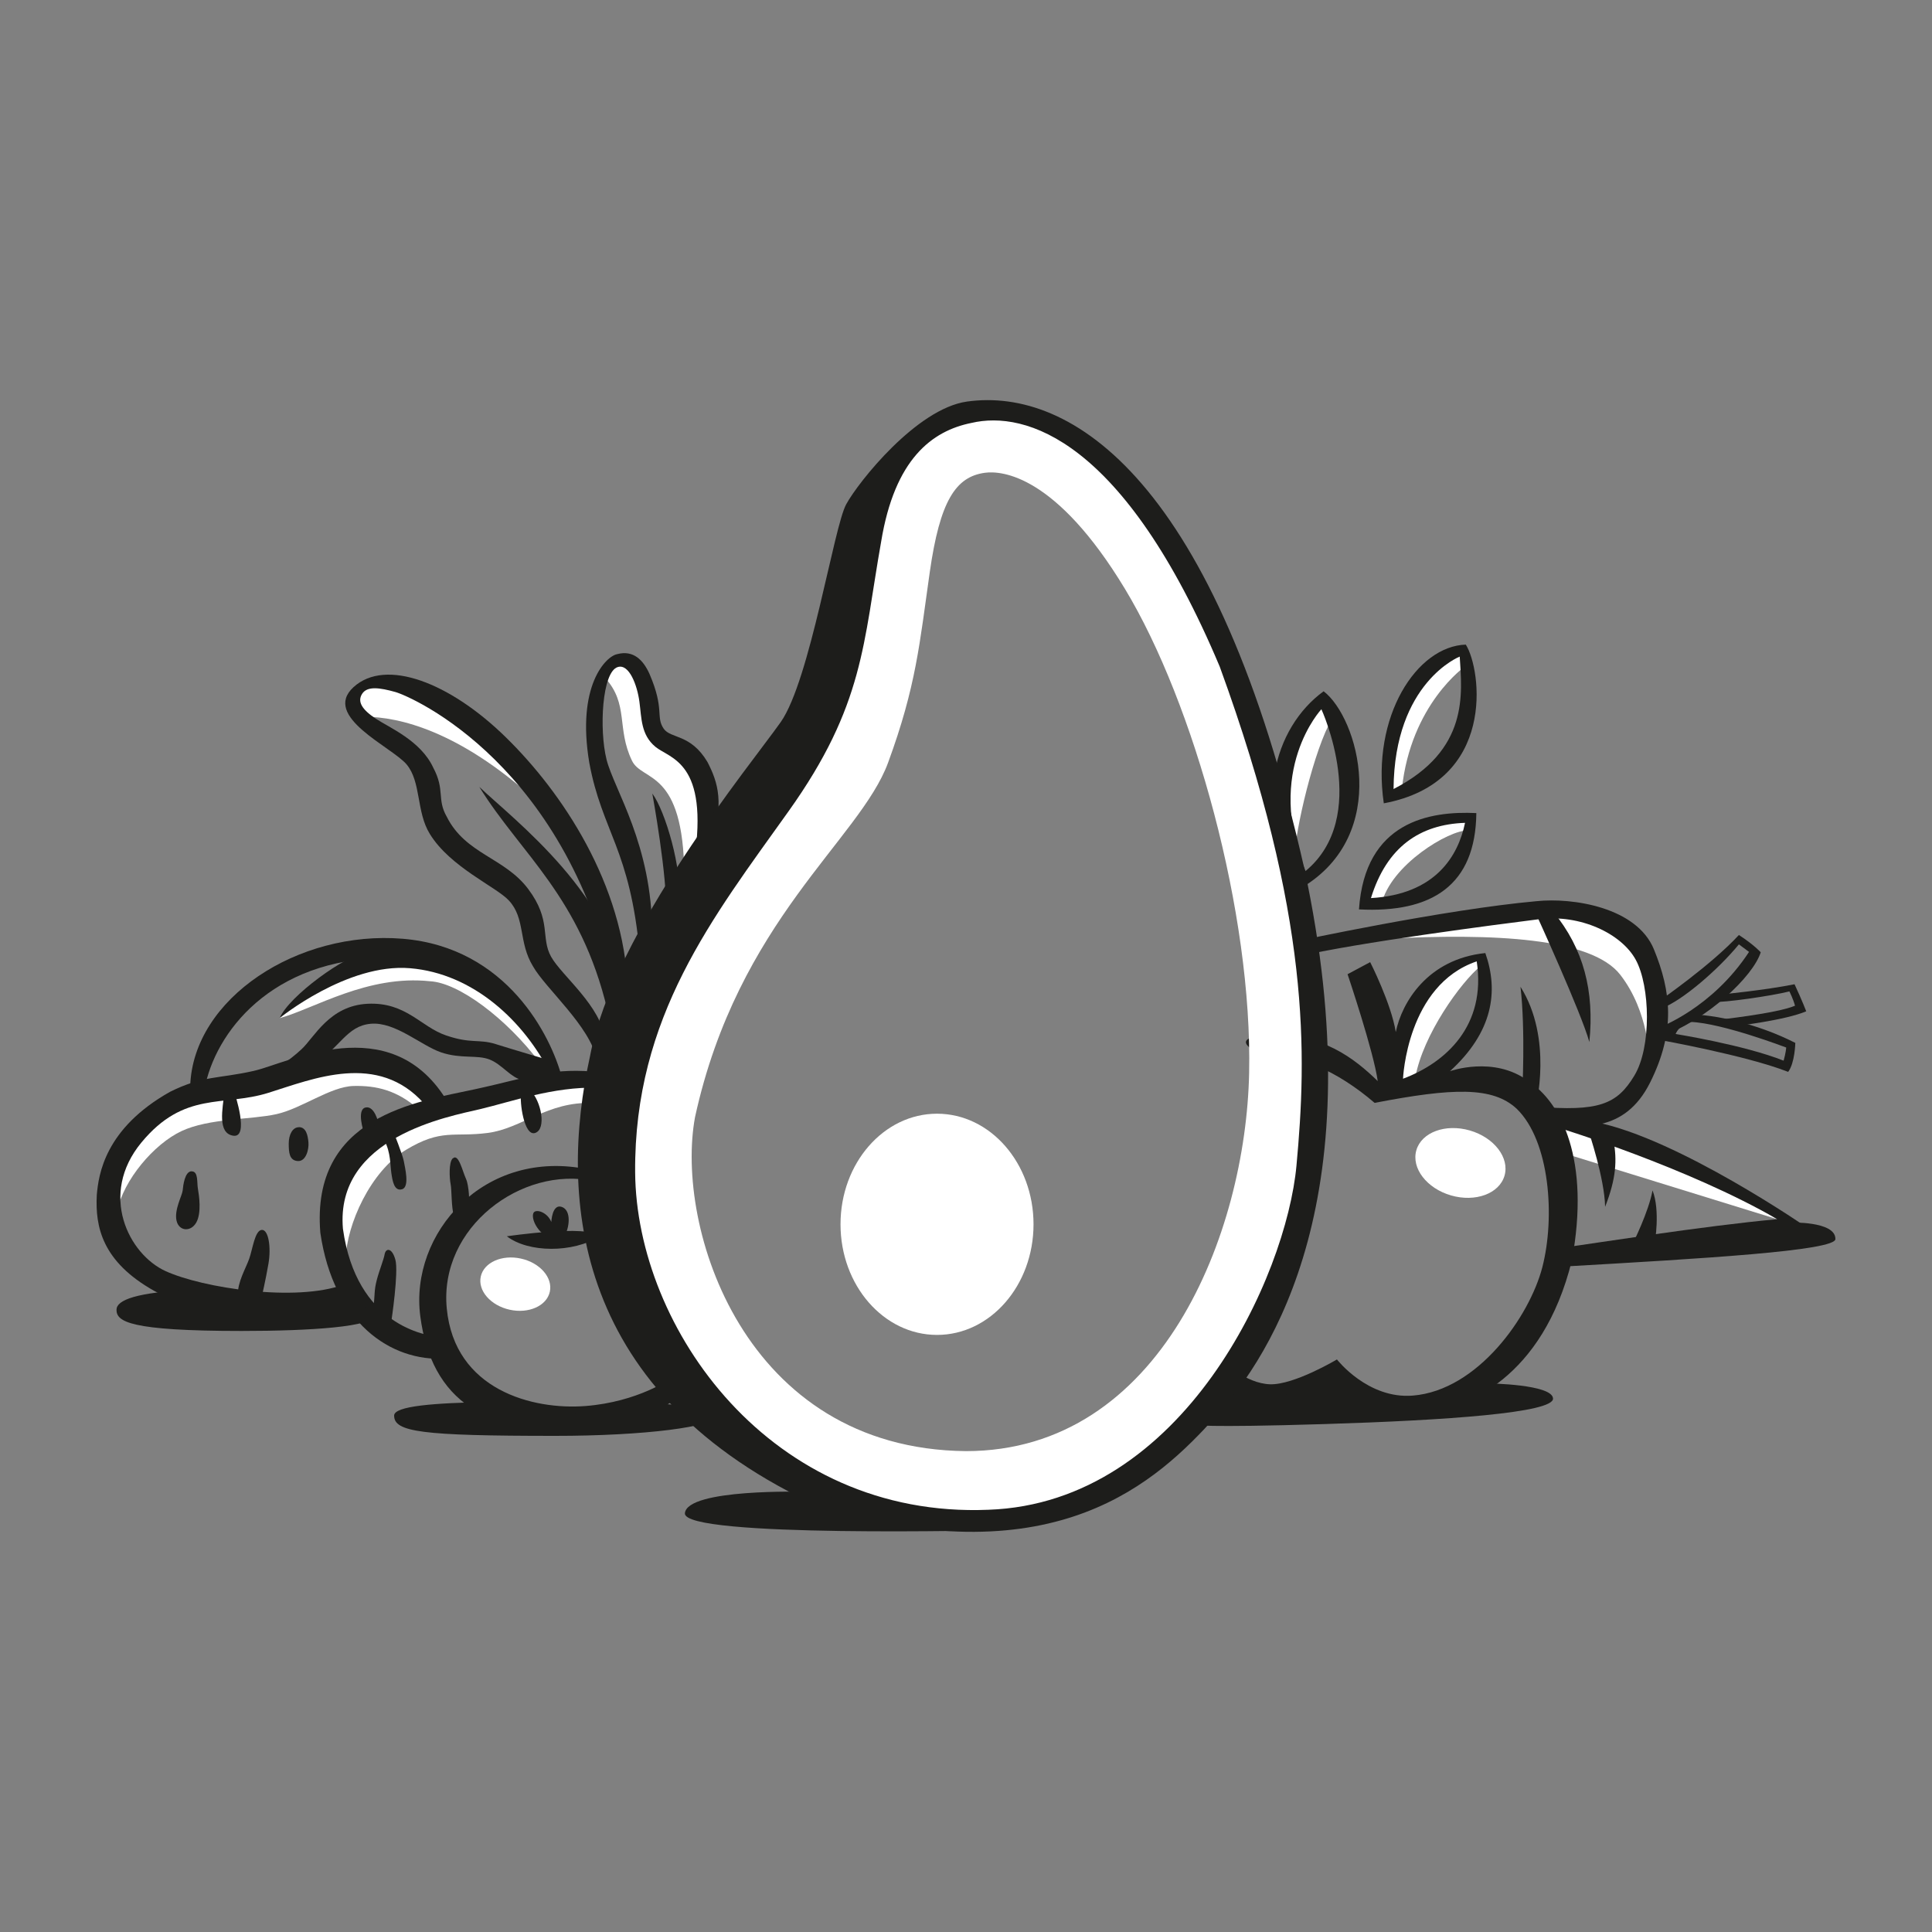 <svg viewBox="0 0 200 200" xmlns="http://www.w3.org/2000/svg" id="Fleisch">
  <rect x="0" y="0" width="200" height="200" fill="#808080" stroke="none"/>
  <defs>
    <style>
      .cls-1 {
        fill: #1d1d1b;
      }

      .cls-2 {
        fill: #fff;
      }
    </style>
  </defs>
  <g id="Spinat">
    <g>
      <path d="M62.66,70.19c2.45,2.75,1.15,5.18,2.75,8.53,1.05,2.26,5.35.76,5.43,11.92,1.05-.53,1.69-2.2,1.69-2.2.58-2.36.88-7.97-.76-9.84s-2.93-1.23-3.95-3.04c-1.02-1.81-.49-5.72-3.06-7.07-2.14-.87-2.1,1.69-2.1,1.69Z" class="cls-2"></path>
      <path d="M73.48,87.88c1.58-4.7.84-6.9-.25-9.01-1.75-2.92-3.78-2.38-4.52-3.43-.86-1.25.12-1.99-1.48-5.69-.63-1.39-1.64-2.49-3.35-2.03-1.17.23-4.21,3.27-2.88,11.22,1.32,7.17,4.24,8.92,5.22,19.78.78-1.01,1.29-2.1,1.29-2.1,0-9.19-3.94-14.88-4.72-17.99s-.47-9.11,1.17-9.58c1.17-.35,2,1.87,2.23,3.58.23,1.71.15,3.43,1.66,4.68,1.51,1.25,5.57,1.52,4.01,11.8,0,1.4,1.62-1.24,1.62-1.24Z" class="cls-1"></path>
      <path d="M67.53,82.15c1.34,1.79,3.13,7.91,2.74,11.1-.55,2.3-1.34,1.25-1.34,1.25.21-3.5-1.4-12.34-1.4-12.34Z" class="cls-1"></path>
    </g>
    <g>
      <path d="M37.75,74.2c3.62,0,9.77,1.52,17.49,8.45-3.85-7.26-11.72-11.99-15.69-12.03-4.87.43-1.79,3.58-1.79,3.58Z" class="cls-2"></path>
      <path d="M64.99,102.32c-.41-10.81-6.83-20.33-12.62-25.99-5.78-5.67-12.44-8.24-15.77-5.2s3.97,6.19,5.49,8c1.52,1.81.99,4.91,2.4,7.19,2.1,3.44,6.89,5.49,8.18,6.89,1.75,1.87.97,4.32,2.51,6.83,1.29,2.28,5.9,6.19,6.6,9.64.41-.58.88-1.99.88-1.99-.41-3.56-4.5-6.66-5.61-8.65s.08-3.74-2.37-7.01c-2.45-3.27-6.49-3.6-8.43-7.48-1.05-1.83-.16-2.76-1.4-5.08-1.29-2.8-4.56-4.15-5.96-5.08s-1.93-1.75-1.4-2.57,1.81-.64,3.45-.18c1.64.47,18.11,7.54,22.96,31.89.53,4.38,1.11-1.23,1.11-1.23Z" class="cls-1"></path>
      <path d="M49.63,81.47c3.5,3.33,14.43,11.62,14.84,21.56-.99,2.4-1.58,1.58-1.58,1.58-2.8-11.8-8.94-16.16-13.26-23.13Z" class="cls-1"></path>
    </g>
    <g>
      <path d="M28.95,105.4c3.54-.97,9.11-4.52,15.58-3.82,2.96.16,7.87,3.82,11.37,8.45,1.64.9.72-.35.72-.35,0,0-3.28-7.28-10.96-10.16-7.58-2.85-16.37,5.26-16.71,5.88Z" class="cls-2"></path>
      <path d="M58.16,111.51c-1.11-4.21-5.65-13.44-16.47-14.33-10.83-.9-21.69,6.15-22,15.23.86.19,1.6-.23,1.6-.23,1.36-5.88,7.48-13.4,19.9-13.01,12.42.39,16.2,12.34,16.2,12.34h.78Z" class="cls-1"></path>
      <path d="M28.95,105.4c.93-2.26,6.85-6.58,9.19-6.89,6,.23,15.11,0,19.39,12.42l-.49.35c-2.78-5.61-8.08-10.51-14.59-11.05-6.5-.55-13.51,5.17-13.51,5.17Z" class="cls-1"></path>
      <path d="M54.03,111.78c-1.13-.19-2.06-1.6-3.35-2.1-1.29-.51-2.96-.04-5.02-.74s-4.75-3.19-7.28-2.96c-2.53.23-3.15,2.49-6.08,4.36-2.92,1.87-5.92,2.41-5.92,2.41l-2.14-.47c4.21-1.32,5.65-2.45,6.97-3.66,1.32-1.21,2.88-4.52,6.85-4.71,3.97-.19,5.49,2.38,8.1,3.27,2.61.9,3.39.35,5.14.9,1.75.55,5.31,1.6,5.31,1.6l1.19,1.83-3.78.27Z" class="cls-1"></path>
    </g>
  </g>
  <g id="Kartoffeln">
    <path d="M43.26,114.76c-2.16-1.87-4.26-2.4-6.66-2.34-2.4.06-5.37,2.34-8,2.92-2.63.58-6.95.41-9.81,1.75s-6.02,5.08-6.66,8.29c-.23-1.11-1.23-3.86,2.45-8.12,3.68-4.26,6.72-4.15,8.76-4.61,2.04-.47,9.05-2.57,13.44-2.69,4.38-.12,7.19,2.04,8.12,4.32s-1.64.47-1.64.47Z" class="cls-2"></path>
    <path d="M35.78,130.3c.12-3.56,2.57-9.05,6.25-11.27s4.91-1.29,8.47-1.75c3.56-.47,6.13-3.27,10.87-3.1,2.45-.82.18-2.69.18-2.69-4.5.41-9,1.4-9,1.4,0,0-9.87,2.45-11.51,3.33-1.64.88-6.25,5.14-6.54,7.65-.29,2.51,1.29,6.43,1.29,6.43Z" class="cls-2"></path>
    <path d="M61.84,112.6c-4.56-.12-8.94,1.46-12.15,2.22s-15.01,2.86-14.19,12.38c1.4,10.05,8.59,11.04,9.99,11.22.7,1.05.64,2.22.64,2.22-5.72.35-11.62-3.74-12.97-13.03-.99-12.09,9.99-13.55,15.95-14.84,5.96-1.29,8-2.34,13.2-1.75.53.64-.47,1.58-.47,1.58Z" class="cls-1"></path>
    <path d="M43.9,114.24c-4.79-5.37-11.45-2.57-16.12-1.11-4.67,1.46-8.7-.23-13.14,5.14-4.44,5.37-1.34,11.57,2.51,13.32,3.86,1.75,13.44,3.21,18.4,1.4.99.99,1.46,2.4,1.46,2.4-4.85.99-15.6,1.29-21.03-1.75-5.43-3.04-6.13-6.66-5.96-9.93.18-2.1.82-6.89,7.59-10.69,3.39-1.69,5.02-1.34,8.65-2.16,3.62-.82,14.02-6.37,19.86,2.86-.53.41-2.22.53-2.22.53Z" class="cls-1"></path>
    <path d="M19.84,121.25c-.71,0-.88,1.46-.93,1.99-.06.53-.88,1.99-.64,3.1.23,1.11,1.46,1.23,2.04.23s.29-2.86.18-3.5c-.12-.64.06-1.81-.64-1.81Z" class="cls-1"></path>
    <path d="M23.23,113.07c-.18,1.69-.76,4.26.93,4.5,1.69.23.12-4.44.12-4.44l-1.05-.06Z" class="cls-1"></path>
    <path d="M30.94,116.69c-.65,0-1.05.76-1.05,1.69s.06,1.75.93,1.81,1.17-1.23,1.11-1.93c-.06-.7-.23-1.58-.99-1.58Z" class="cls-1"></path>
    <path d="M37.65,117.16s-.76-2.28.18-2.51,1.34,1.58,1.34,1.58l-1.52.93Z" class="cls-1"></path>
    <path d="M24.63,134.04c-.06-1.29.82-2.75,1.17-3.74.35-.99.58-2.92,1.29-2.98s.99,1.81.7,3.5c-.29,1.69-.7,3.45-.7,3.45l-2.45-.23Z" class="cls-1"></path>
    <path d="M38.65,135.38c.18-1.4.06-1.75.35-2.86.29-1.11.7-2.04.82-2.69.12-.64.76-.7,1.11.58s-.41,6.31-.41,6.31l-1.87-1.34Z" class="cls-1"></path>
    <path d="M39.81,118.09c.64,1.23.58,2.51.7,3.33s.29,1.93,1.11,1.69.29-2.28.18-2.92c-.12-.64-1.05-2.98-1.05-2.98l-.93.88Z" class="cls-1"></path>
    <path d="M46.88,119.9c-.45.4-.35,2.1-.23,2.69.12.58.06,2.45.35,3.33.7-.18,1.58-1.4,1.58-1.4,0,0,0-1.75-.35-2.51s-.76-2.63-1.34-2.1Z" class="cls-1"></path>
    <path d="M38.76,136.14c0,1.21-6.61,1.64-13.76,1.64-11.65,0-12.94-.98-12.94-2.19,0-.99,1.93-1.83,8.18-2.1,1.37-.06,6.13,1.02,7.94,1.02,4.84,0,5.88-.66,8.1,0,1.05.32,2.47,1.24,2.47,1.63Z" class="cls-1"></path>
    <path d="M53.95,113.19c-.18.82.29,4.5,1.46,4.09,1.17-.41.64-3.27-.53-4.44-.58-.12-.93.35-.93.35Z" class="cls-1"></path>
  </g>
  <g id="Tomate">
    <path d="M61.43,122.26c-7.4-1.58-16,4.76-15.18,13.2.81,8.44,8.91,10.52,14.37,10.09,5.45-.43,8.8-2.84,8.8-2.84l1.25,1.56c-1.64,1.44-4.79,2.96-8.88,3.43-11.57,1.36-17.15-2.86-18.28-11.43-1.13-8.57,6.6-17.47,17.39-15.21,1.56.58.55,1.21.55,1.21Z" class="cls-1"></path>
    <path d="M52.47,127.98c2.22,1.71,6.82,1.75,9.62,0-1.21-1.25-9.62,0-9.62,0Z" class="cls-1"></path>
    <path d="M57.07,126.5c-.35-.9-1.36-1.32-1.75-1.05s-.08,1.71,1.32,2.61c1.4.9,1.75,0,1.75,0,.58-.97.78-2.76-.23-3.12s-1.09,1.56-1.09,1.56Z" class="cls-1"></path>
    <path d="M74.16,146.54c0,1.16-7.47,2.1-16.68,2.1-13.93,0-16.68-.41-16.68-2.1,0-.99,4.1-1.31,9.93-1.41,2.11-.04,4.62,1.36,7.07,1.36,3.72,0,6.95-1.35,9.69-1.22,4.06.2,6.66.58,6.66,1.28Z" class="cls-1"></path>
    <ellipse transform="translate(-87.97 156.36) rotate(-77.55)" ry="3.66" rx="2.71" cy="132.94" cx="53.34" class="cls-2"></ellipse>
  </g>
  <g id="Kräuter">
    <path d="M137.87,74.44c-1.79,3.04-3.82,11.45-3.89,14.56-1.48-4.05-2.49-11.84,3.19-16.43.7.7.7,1.87.7,1.87Z" class="cls-2"></path>
    <path d="M137.02,71.56c-5.14,3.74-7.63,12.15-2.26,20.33,9.27-5.53,5.84-17.6,2.26-20.33ZM135.15,90.17c-4.28-10.44,1.64-16.75,1.64-16.75,0,0,5.14,11.14-1.64,16.75Z" class="cls-1"></path>
    <path d="M151.66,68.99s-5.61,3.89-6.54,12.7c-.93.78-1.48.86-1.48.86-.7-8.72,3.97-14.95,8.02-15.27.31.86,0,1.71,0,1.71Z" class="cls-2"></path>
    <path d="M151.74,66.73c-5.06.16-9.81,7.4-8.49,16.43,11.68-2.18,10.12-13.85,8.49-16.43ZM144.26,81.68c.08-11.06,6.85-13.71,6.85-13.71.23,3.82,1.01,9.67-6.85,13.71Z" class="cls-1"></path>
    <path d="M152.05,84.49c-2.1-.08-9.5.7-10.83,9.03.62,0,1.79.08,1.79.08.93-4.05,7.01-7.71,8.96-7.63.39-.55.08-1.48.08-1.48Z" class="cls-2"></path>
    <path d="M140.68,94.14c7.55.39,12.07-2.49,12.15-9.97-4.83-.23-11.53.86-12.15,9.97ZM141.92,92.97c1.64-5.3,5.06-7.63,9.74-7.79-.71,3.42-3.04,7.4-9.74,7.79Z" class="cls-1"></path>
  </g>
  <g id="Möhren">
    <g>
      <path d="M143.44,97.18c11.16-.58,21.32-.12,24.3,3.74,2.98,3.86,2.98,8.7,2.98,8.7,0,0,2.16-5.9-.7-11.51-2.86-5.61-14.02-3.86-14.02-3.86l-12.56,2.92Z" class="cls-2"></path>
      <path d="M134.29,97.41l-.08,1.64c6.31-1.48,20.8-3.35,25.08-3.89,4.28-.55,8.57,1.48,10.05,4.21,1.48,2.73,1.64,9.03-.16,11.99-1.79,2.96-3.66,3.74-10.2,3.19-.47.62.7,1.87.7,1.87,4.05.31,8.49.93,11.14-4.36,2.65-5.3,2.18-9.42.39-13.79-1.79-4.36-8.41-5.37-12.15-4.98-9.58.86-24.77,4.13-24.77,4.13Z" class="cls-1"></path>
      <path d="M171.83,103.57s5.3-3.66,8.18-6.78c1.56,1.01,2.26,1.79,2.26,1.79-.78,2.49-5.53,7.01-10.36,8.72-.23-.66-.16-.93-.16-.93,0,0,5.49-1.99,9.31-7.83-.62-.47-1.05-.78-1.05-.78-2.18,2.65-5.84,5.8-7.98,6.62-.19-.55-.19-.82-.19-.82Z" class="cls-1"></path>
      <path d="M178.22,102.94s4.44-.43,7.55-1.05c.78,1.67,1.21,2.8,1.21,2.8-2.18.93-7.28,1.52-7.28,1.52l-2.06-.62s6.27-.66,8.18-1.48c-.19-.7-.58-1.48-.58-1.48-1.87.47-6.74,1.17-7.87,1.09-.51-.23.86-.78.86-.78Z" class="cls-1"></path>
      <path d="M174.91,105.01c-.86.7-2.96,1.67-2.96,1.67l-.16.97s8.96,1.6,13.32,3.31c.7-.93.74-3,.74-3-4.13-2.1-8.49-2.92-10.94-2.96ZM184.64,109.8c-4.13-1.64-11.18-2.76-11.18-2.76,0,0,.35-.97,1.56-1.25,3.27.12,9.89,2.65,9.89,2.65,0,0-.04.55-.27,1.36Z" class="cls-1"></path>
      <path d="M159.04,94.67s4.67,10.22,5.49,13.2c.53-5.26-.58-9.64-3.74-13.49-2.69-1.17-1.75.29-1.75.29Z" class="cls-1"></path>
      <path d="M157.4,102.15c.53,4.5.18,11.1.18,11.1l1.4,1.3s1.81-7.03-1.58-12.4Z" class="cls-1"></path>
    </g>
    <g>
      <polygon points="161.49 119.26 183.98 126.21 177.73 122.36 163.48 116.17 159.86 115.82 161.49 119.26" class="cls-2"></polygon>
      <path d="M161.55,116.81s13.14,4.03,22.43,9.4c-7.71.7-19.34,2.57-21.61,2.86-1.17,1.93-.47,2.04-.47,2.04l25.35-3.91s-13.49-9.35-22.08-11.04c-6.43-1.29-3.62.64-3.62.64Z" class="cls-1"></path>
      <path d="M164.47,117.16s1.64,4.85,1.69,7.77c1.17-2.98,1.23-4.85.88-6.83-1.29-1.05-2.57-.93-2.57-.93Z" class="cls-1"></path>
      <path d="M169.03,128.72s1.64-3.27,2.04-5.49c.82,2.1.23,5.43.23,5.43l-2.28.06Z" class="cls-1"></path>
      <path d="M185.27,126.56s4.73-.18,4.73,1.69c.12,1.23-13.79,2.04-28.1,2.86-1.4-.35-.06-1.17-.06-1.17l23.42-3.39Z" class="cls-1"></path>
    </g>
  </g>
  <g id="Apfel">
    <path d="M153.3,99.98c-2.1,1.71-6,7.17-6.78,11.53-1.87,1.56-2.96,1.56-2.96,1.56,0,0,2.03-12.23,9.35-13.86.39.23.39.78.39.78Z" class="cls-2"></path>
    <ellipse transform="translate(-6.47 232.18) rotate(-73.87)" ry="4.75" rx="3.5" cy="120.39" cx="151.19" class="cls-2"></ellipse>
    <path d="M158.2,111.9c-3.58-2.65-8.1-1.01-8.1-1.01,4.44-4.05,5.06-8.26,3.66-12.23-6,.62-8.65,5.14-9.27,8.18-.47-2.96-2.65-7.24-2.65-7.24l-2.34,1.25s2.73,8.1,3.12,11.06c-2.41-2.34-5.76-4.98-11.22-4.75-5.45.23,0,2.41,0,2.41,2.65-.62,7.01,1.25,10.9,4.6,8.1-1.56,12.23-1.71,14.72.62,3.43,3.35,3.97,11.22,2.65,16.36-1.32,5.14-6.7,12.77-13.4,13.32-4.67.39-7.87-3.74-7.87-3.74,0,0-4.44,2.65-6.93,2.57s-4.83-2.34-4.83-2.34l-1.17,1.17s1.71,2.41,5.84,3.19c4.13.78,6.78-2.26,6.78-2.26,2.26,2.96,5.84,3.74,9.74,3.19,3.89-.55,11.84-3.5,14.88-15.73,1.95-10.44-1.09-16.43-4.52-18.61ZM152.87,99.52c1.01,6.66-3.19,10.48-7.63,12.15,0,0,.39-9.7,7.63-12.15Z" class="cls-1"></path>
    <path d="M154.07,143.21s6.62.08,6.7,1.56c.08,1.48-10.98,2.26-23.68,2.65-12.7.39-13.47.08-13.47.08l3.5-4.44s3.27,1.64,4.75,1.56,6.39-2.34,6.39-2.34c0,0,5.84,3.27,7.71,3.27s8.1-2.34,8.1-2.34Z" class="cls-1"></path>
  </g>
  <g id="Steak">
    <path d="M135.85,103.61c-2.34-34.23-18.23-63.91-36.92-60.75-5.29.89-9.58,9.23-9.81,11.1-.23,1.87-4.21,22.78-6.89,26.05-2.69,3.27-15.07,22.31-17.41,29.56-2.34,7.24-2.92,21.15,3.39,30.49,6.31,9.35,17.17,19.74,35.63,17.41,18.46-2.34,34.35-19.63,32.01-53.86ZM129.31,111.08c-.35,16.59-9.11,39.14-29.32,39.14-23.02-.23-30.14-23.25-28.04-34.58,4.44-20.33,17.06-28.74,19.98-36.68,2.92-7.94,3.27-12.38,4.32-19.74,1.05-7.36,2.68-9.88,5.72-10.28,1.75-.23,7.36.23,14.49,12.03,7.13,11.8,13.2,33.53,12.85,50.12Z" class="cls-2"></path>
    <path d="M135.03,89.94c-9.11-40.19-24.07-49.89-34.93-48.37-5.2.73-11.22,8.29-12.5,10.63-1.29,2.34-3.74,18.23-6.78,22.55-3.04,4.32-17.29,21.61-19.74,34.58-3.27,14.84-1.75,35.05,23.95,46.73,24.42,7.24,34.82-2.8,40.77-9.35,5.96-6.54,16.47-23.02,9.23-56.78ZM134.21,120.66c-1.05,11.45-11.68,34.93-31.89,35.63-22.55.93-36.45-18.81-36.57-34.93-.12-16.12,8.06-26.4,15.89-37.39,7.83-10.98,7.71-17.41,9.58-27.92,1.4-8.53,5.26-11.45,9.35-12.27,5.55-1.3,15.77,1.64,25.7,25.24,9.46,25.94,9,40.19,7.94,51.64Z" class="cls-1"></path>
    <ellipse ry="11.45" rx="9.99" cy="126.74" cx="97" class="cls-2"></ellipse>
    <path d="M83.28,154.43s-12.15-.35-12.38,2.22c-.23,2.57,32.13,1.75,33.06,1.75-8.18-1.52-20.68-3.97-20.68-3.97Z" class="cls-1"></path>
  </g>
</svg>